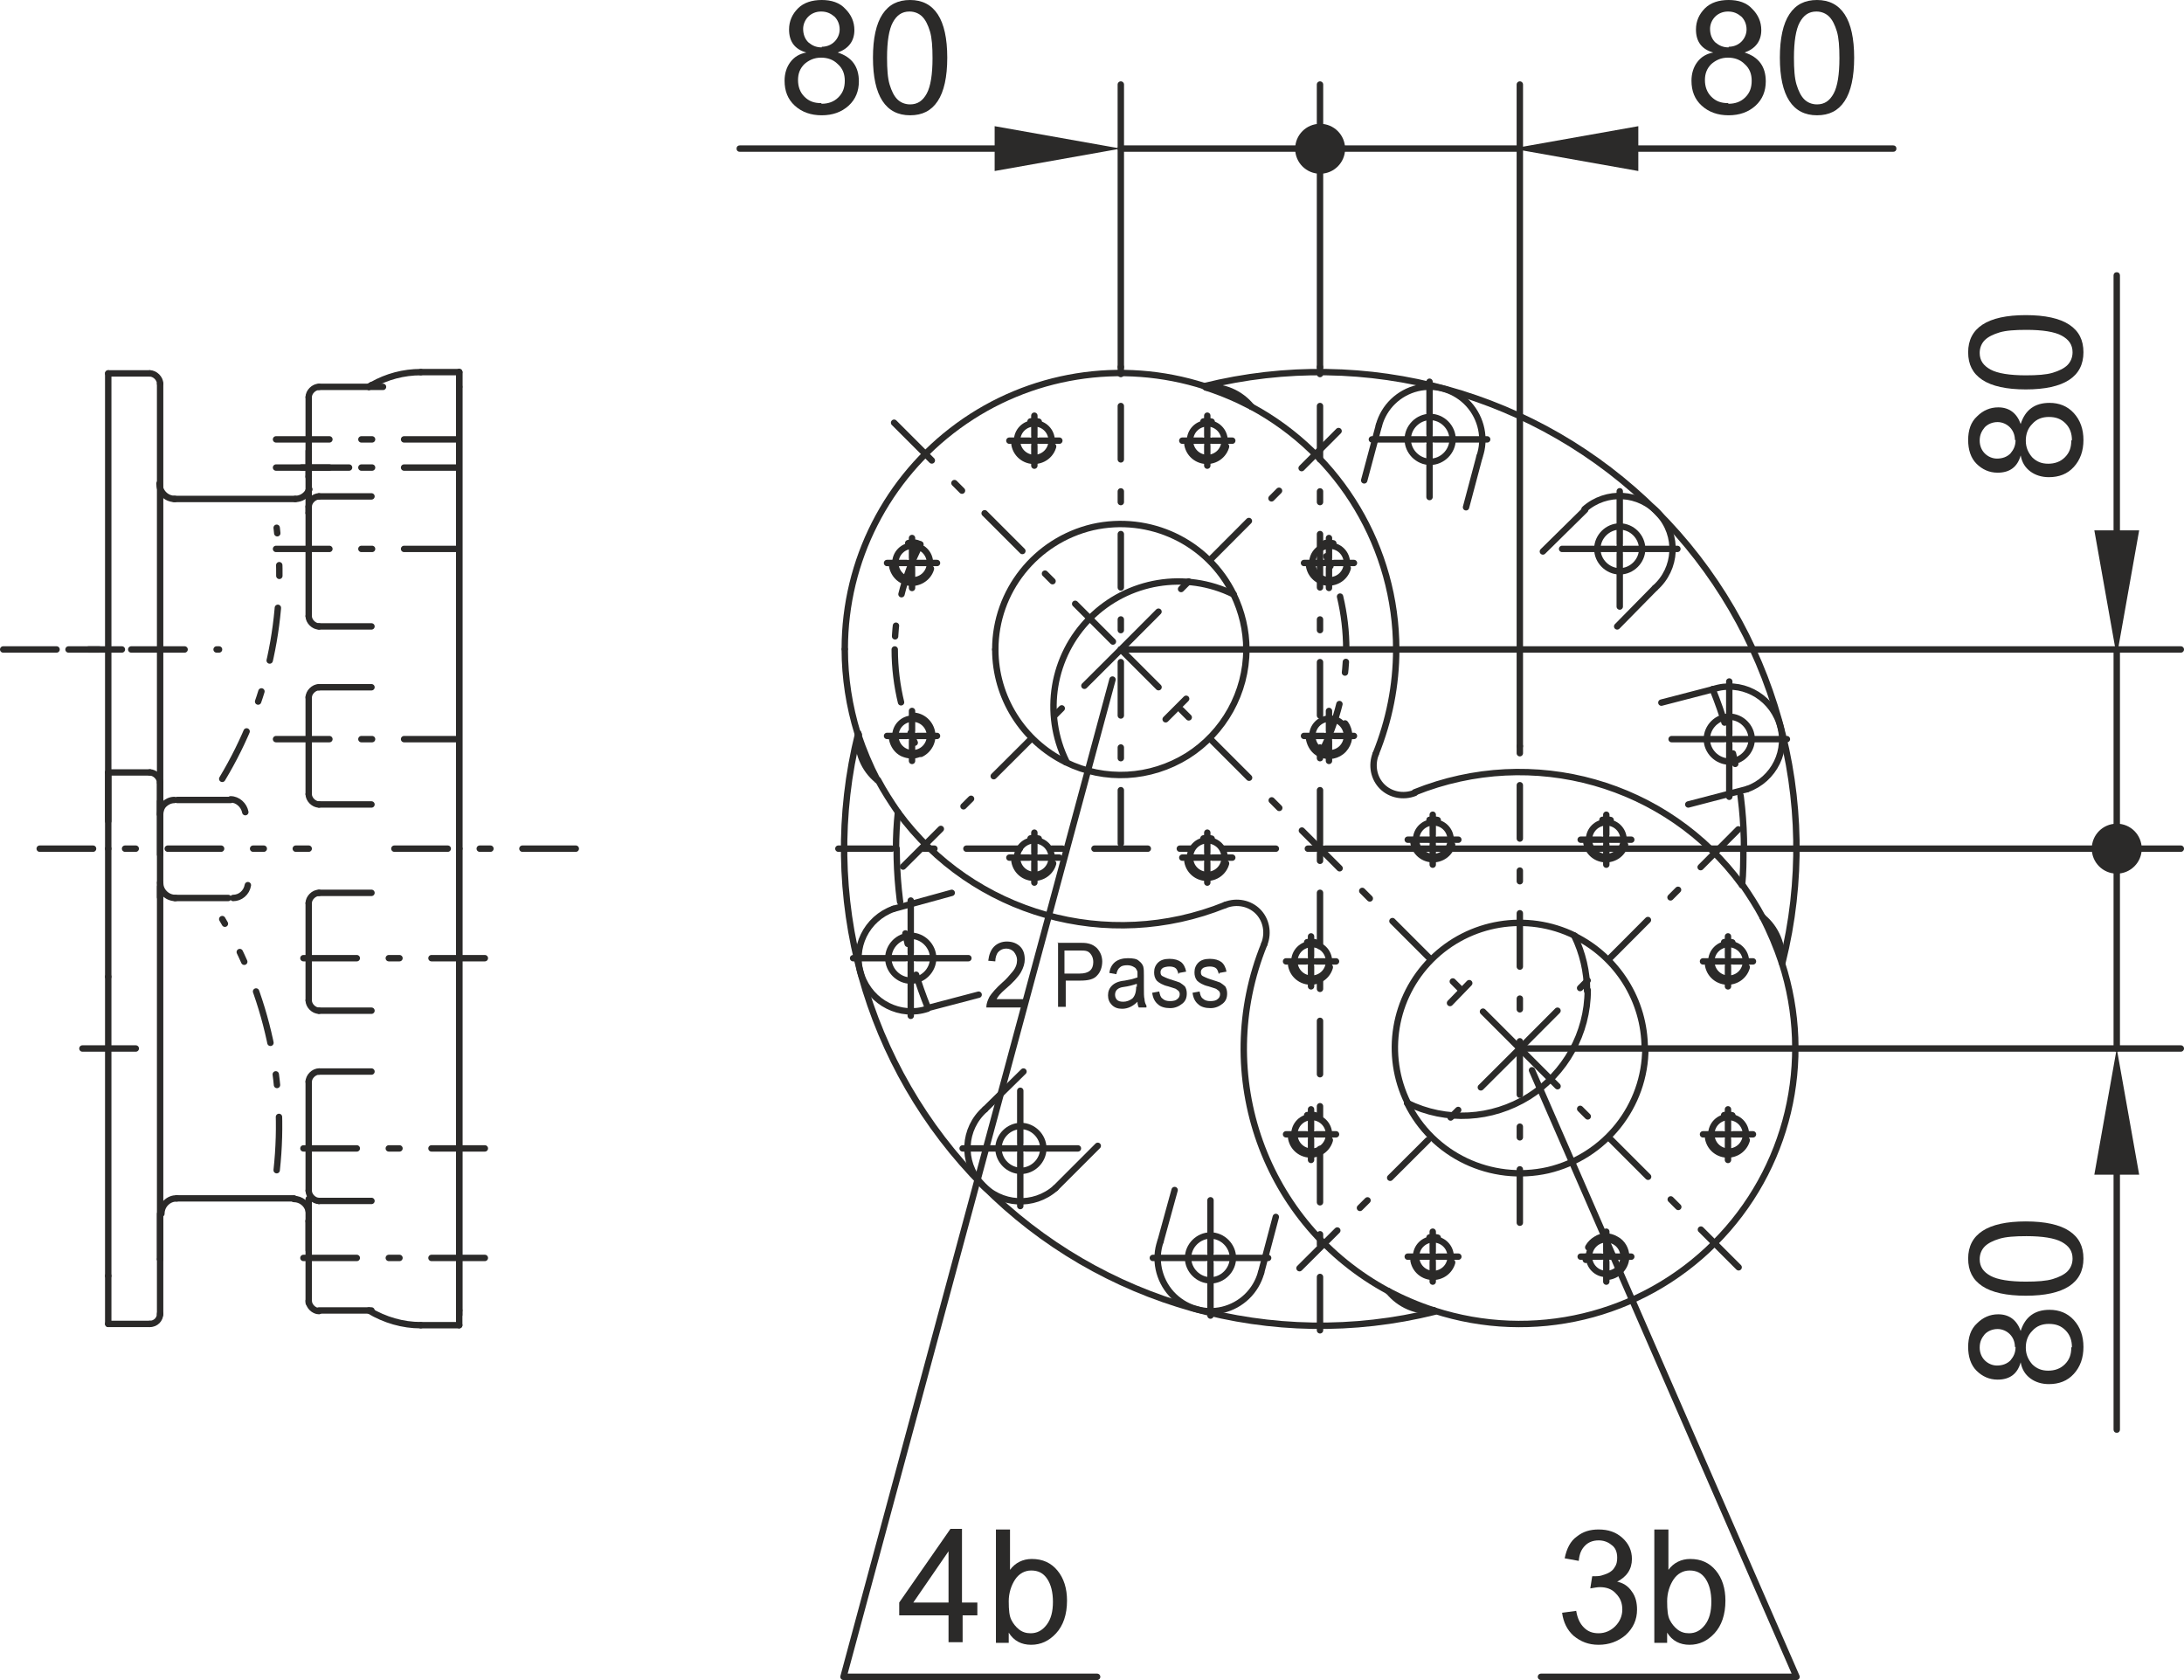 <?xml version="1.0" encoding="UTF-8"?>
<!DOCTYPE svg PUBLIC "-//W3C//DTD SVG 1.1//EN" "http://www.w3.org/Graphics/SVG/1.1/DTD/svg11.dtd">
<!-- Creator: Corel DESIGNER X7 -->
<svg xmlns="http://www.w3.org/2000/svg" xml:space="preserve" width="100%" height="100%" version="1.1" style="shape-rendering:geometricPrecision; text-rendering:geometricPrecision; image-rendering:optimizeQuality; fill-rule:evenodd; clip-rule:evenodd"
viewBox="0 0 3410 2623"
 xmlns:xlink="http://www.w3.org/1999/xlink">
 <defs>
  <style type="text/css">
   <![CDATA[
    .str1 {stroke:#2B2A29;stroke-width:10;stroke-linecap:round;stroke-linejoin:round}
    .str0 {stroke:#2B2A29;stroke-width:10;stroke-linecap:round;stroke-linejoin:round}
    .str2 {stroke:#2B2A29;stroke-width:10;stroke-linecap:round;stroke-linejoin:round;stroke-dasharray:83.3 49.98 16.66 49.98}
    .fil3 {fill:none}
    .fil1 {fill:#2B2A29}
    .fil2 {fill:#2B2A29;fill-rule:nonzero}
    .fil0 {fill:#2B2A29;fill-rule:nonzero}
   ]]>
  </style>
 </defs>
 <g id="Ebene_x0020_1">
  <path class="fil0" d="M1600 1573l-60 0c0,-6 2,-11 5,-17 4,-6 10,-13 20,-22 6,-5 11,-11 16,-17 5,-6 7,-12 7,-18 0,-5 -2,-9 -5,-13 -3,-3 -7,-5 -12,-5 -5,0 -9,2 -12,5 -3,3 -5,9 -5,15l-11 -1c1,-9 4,-17 9,-22 5,-5 12,-8 20,-8 9,0 16,3 21,8 5,5 7,12 7,20 0,6 -2,13 -6,20 -4,7 -12,16 -25,27 -7,6 -11,11 -13,15l44 0 0 12z"/>
  <path id="1" class="fil0" d="M1651 1472l34 0c5,0 10,0 14,1 4,1 7,2 11,5 3,2 6,6 8,10 2,4 3,9 3,13 0,9 -3,17 -8,22 -5,6 -14,8 -26,8l-23 0 0 41 -12 0 0 -101zm12 48l23 0c14,0 21,-6 21,-18 0,-4 -1,-8 -3,-11 -2,-3 -4,-5 -7,-6 -3,-1 -7,-1 -12,-1l-23 0 0 36z"/>
  <path id="2" class="fil0" d="M1790 1573l-12 0c-1,-2 -2,-5 -2,-9 -7,7 -15,11 -24,11 -7,0 -12,-2 -16,-6 -4,-4 -6,-9 -6,-15 0,-6 2,-11 6,-15 4,-4 10,-7 20,-8l10 -2c4,-1 7,-2 10,-3 0,-4 0,-6 0,-8 0,-2 -1,-3 -2,-5 -1,-2 -3,-3 -5,-4 -2,-1 -5,-2 -9,-2 -5,0 -9,1 -11,3 -3,2 -5,6 -6,11l-11 -2c1,-7 4,-13 9,-17 5,-4 12,-6 20,-6 8,0 14,1 17,4 4,3 6,6 7,9 1,4 1,8 1,14l0 17c0,10 0,17 1,20 0,3 1,7 3,10zm-15 -32l0 -5c-6,2 -13,4 -21,5 -8,1 -13,5 -13,12 0,3 1,6 3,8 2,2 5,3 10,3 5,0 10,-2 14,-5 4,-4 6,-10 6,-19z"/>
  <path id="3" class="fil0" d="M1840 1521c-1,-4 -2,-7 -4,-9 -2,-2 -6,-3 -10,-3 -4,0 -8,1 -10,2 -3,2 -4,4 -4,7 0,3 1,5 3,6 2,1 6,3 12,5 7,2 12,4 15,5 3,2 6,4 8,6 2,3 3,7 3,11 0,7 -2,12 -7,16 -5,4 -11,7 -19,7 -8,0 -15,-2 -19,-6 -5,-4 -8,-10 -9,-18l11 -2c1,5 2,9 5,11 3,3 7,4 12,4 5,0 9,-1 11,-3 3,-2 4,-5 4,-8 0,-2 -1,-4 -2,-5 -1,-1 -3,-2 -4,-3 -2,-1 -6,-2 -12,-4 -9,-2 -15,-6 -18,-9 -3,-4 -4,-8 -4,-13 0,-6 2,-11 6,-15 4,-4 10,-6 18,-6 8,0 14,2 18,5 4,3 7,9 8,15l-11 2z"/>
  <path id="4" class="fil0" d="M1903 1521c-1,-4 -2,-7 -4,-9 -2,-2 -6,-3 -10,-3 -4,0 -8,1 -10,2 -3,2 -4,4 -4,7 0,3 1,5 3,6 2,1 6,3 12,5 7,2 12,4 15,5 3,2 6,4 8,6 2,3 3,7 3,11 0,7 -2,12 -7,16 -5,4 -11,7 -19,7 -8,0 -15,-2 -19,-6 -5,-4 -8,-10 -9,-18l11 -2c1,5 2,9 5,11 3,3 7,4 12,4 5,0 9,-1 11,-3 3,-2 4,-5 4,-8 0,-2 -1,-4 -2,-5 -1,-1 -3,-2 -4,-3 -2,-1 -6,-2 -12,-4 -9,-2 -15,-6 -18,-9 -3,-4 -4,-8 -4,-13 0,-6 2,-11 6,-15 4,-4 10,-6 18,-6 8,0 14,2 18,5 4,3 7,9 8,15l-11 2z"/>
  <circle class="fil1 str0" transform="matrix(2.64845E-014 -1 1 2.64845E-014 2061.19 232.28)" r="34"/>
  <g>
   <path class="fil0" d="M2558 197l0 70 -197 -35 197 -35zm-43 40c-3,0 -5,-2 -5,-5 0,-3 2,-5 5,-5l0 10zm441 0l-441 0 0 -10 441 0 0 10zm0 -10c3,0 5,2 5,5 0,3 -2,5 -5,5l0 -10z"/>
  </g>
  <path class="fil2" d="M2724 82c22,7 33,22 33,45 0,15 -5,28 -16,38 -11,10 -25,15 -42,15 -17,0 -31,-5 -42,-15 -11,-10 -16,-23 -16,-39 0,-11 3,-21 9,-29 6,-8 14,-13 25,-15l0 0c-18,-5 -27,-17 -27,-36 0,-13 5,-24 14,-33 9,-9 22,-13 37,-13 15,0 28,4 37,14 9,9 14,20 14,33 0,17 -9,29 -26,35l0 0zm-25 -9c8,0 15,-3 20,-8 5,-5 8,-12 8,-19 0,-8 -3,-15 -8,-20 -6,-5 -12,-8 -21,-8 -8,0 -15,3 -20,8 -5,5 -8,12 -8,19 0,9 3,16 8,21 6,5 12,8 21,8zm0 89c10,0 19,-3 26,-10 7,-7 10,-15 10,-26 0,-10 -3,-19 -11,-26 -7,-7 -16,-10 -26,-10 -11,0 -19,4 -26,10 -7,7 -10,15 -10,25 0,10 3,19 10,26 7,7 15,10 26,10z"/>
  <path id="1" class="fil2" d="M2837 0c38,0 58,30 58,90 0,30 -5,53 -15,68 -10,15 -24,22 -43,22 -38,0 -58,-30 -58,-90 0,-30 5,-53 15,-68 10,-15 24,-22 43,-22zm0 163c12,0 20,-6 26,-17 6,-11 9,-30 9,-55 0,-18 -1,-32 -4,-42 -3,-10 -7,-18 -12,-23 -5,-5 -12,-8 -20,-8 -12,0 -20,6 -26,17 -6,11 -9,30 -9,55 0,18 1,32 4,42 3,10 7,18 12,23 5,5 12,8 20,8z"/>
  <g>
   <path class="fil0" d="M1553 267l0 -70 197 35 -197 35zm43 -40c3,0 5,2 5,5 0,3 -2,5 -5,5l0 -10zm-441 0l441 0 0 10 -441 0 0 -10zm0 10c-3,0 -5,-2 -5,-5 0,-3 2,-5 5,-5l0 10z"/>
  </g>
  <path class="fil2" d="M1308 82c22,7 33,22 33,45 0,15 -5,28 -16,38 -11,10 -25,15 -42,15 -17,0 -31,-5 -42,-15 -11,-10 -16,-23 -16,-39 0,-11 3,-21 9,-29 6,-8 14,-13 25,-15l0 0c-18,-5 -27,-17 -27,-36 0,-13 5,-24 14,-33 9,-9 22,-13 37,-13 15,0 28,4 37,14 9,9 14,20 14,33 0,17 -9,29 -26,35l0 0zm-25 -9c8,0 15,-3 20,-8 5,-5 8,-12 8,-19 0,-8 -3,-15 -8,-20 -6,-5 -12,-8 -21,-8 -8,0 -15,3 -20,8 -5,5 -8,12 -8,19 0,9 3,16 8,21 6,5 12,8 21,8zm0 89c10,0 19,-3 26,-10 7,-7 10,-15 10,-26 0,-10 -3,-19 -11,-26 -7,-7 -16,-10 -26,-10 -11,0 -19,4 -26,10 -7,7 -10,15 -10,25 0,10 3,19 10,26 7,7 15,10 26,10z"/>
  <path id="1" class="fil2" d="M1421 0c38,0 58,30 58,90 0,30 -5,53 -15,68 -10,15 -24,22 -43,22 -38,0 -58,-30 -58,-90 0,-30 5,-53 15,-68 10,-15 24,-22 43,-22zm0 163c12,0 20,-6 26,-17 6,-11 9,-30 9,-55 0,-18 -1,-32 -4,-42 -3,-10 -7,-18 -12,-23 -5,-5 -12,-8 -20,-8 -12,0 -20,6 -26,17 -6,11 -9,30 -9,55 0,18 1,32 4,42 3,10 7,18 12,23 5,5 12,8 20,8z"/>
  <circle class="fil1 str0" cx="3305" cy="1325" r="34"/>
  <g>
   <path class="fil0" d="M3270 828l70 0 -35 197 -35 -197zm40 43c0,3 -2,5 -5,5 -3,0 -5,-2 -5,-5l10 0zm0 -441l0 441 -10 0 0 -441 10 0zm-10 0c0,-3 2,-5 5,-5 3,0 5,2 5,5l-10 0z"/>
  </g>
  <path class="fil2" d="M3155 662c7,-22 22,-33 45,-33 15,0 28,5 38,16 10,11 15,25 15,42 0,17 -5,31 -15,42 -10,11 -23,16 -39,16 -11,0 -21,-3 -29,-9 -8,-6 -13,-14 -15,-25l0 0c-5,18 -17,27 -36,27 -13,0 -24,-5 -33,-14 -9,-9 -13,-22 -13,-37 0,-15 4,-28 14,-37 9,-9 20,-14 33,-14 17,0 29,9 35,26l0 0zm-9 25c0,-8 -3,-15 -8,-20 -5,-5 -12,-8 -19,-8 -8,0 -15,3 -20,8 -5,6 -8,12 -8,21 0,8 3,15 8,20 5,5 12,8 19,8 9,0 16,-3 21,-8 5,-6 8,-12 8,-21zm89 0c0,-10 -3,-19 -10,-26 -7,-7 -15,-10 -26,-10 -10,0 -19,3 -26,11 -7,7 -10,16 -10,26 0,11 4,19 10,26 7,7 15,10 25,10 10,0 19,-3 26,-10 7,-7 10,-15 10,-26z"/>
  <path id="1" class="fil2" d="M3073 550c0,-38 30,-58 90,-58 30,0 53,5 68,15 15,10 22,24 22,43 0,38 -30,58 -90,58 -30,0 -53,-5 -68,-15 -15,-10 -22,-24 -22,-43zm163 0c0,-12 -6,-20 -17,-26 -11,-6 -30,-9 -55,-9 -18,0 -32,1 -42,4 -10,3 -18,7 -23,12 -5,5 -8,12 -8,20 0,12 6,20 17,26 11,6 30,9 55,9 18,0 32,-1 42,-4 10,-3 18,-7 23,-12 5,-5 8,-12 8,-20z"/>
  <g>
   <path class="fil0" d="M3340 1834l-70 0 35 -197 35 197zm-40 -43c0,-3 2,-5 5,-5 3,0 5,2 5,5l-10 0zm0 441l0 -441 10 0 0 441 -10 0zm10 0c0,3 -2,5 -5,5 -3,0 -5,-2 -5,-5l10 0z"/>
  </g>
  <path class="fil2" d="M3155 2078c7,-22 22,-33 45,-33 15,0 28,5 38,16 10,11 15,25 15,42 0,17 -5,31 -15,42 -10,11 -23,16 -39,16 -11,0 -21,-3 -29,-9 -8,-6 -13,-14 -15,-25l0 0c-5,18 -17,27 -36,27 -13,0 -24,-5 -33,-14 -9,-9 -13,-22 -13,-37 0,-15 4,-28 14,-37 9,-9 20,-14 33,-14 17,0 29,9 35,26l0 0zm-9 25c0,-8 -3,-15 -8,-20 -5,-5 -12,-8 -19,-8 -8,0 -15,3 -20,8 -5,6 -8,12 -8,21 0,8 3,15 8,20 5,5 12,8 19,8 9,0 16,-3 21,-8 5,-6 8,-12 8,-21zm89 0c0,-10 -3,-19 -10,-26 -7,-7 -15,-10 -26,-10 -10,0 -19,3 -26,11 -7,7 -10,16 -10,26 0,11 4,19 10,26 7,7 15,10 25,10 10,0 19,-3 26,-10 7,-7 10,-15 10,-26z"/>
  <path id="1" class="fil2" d="M3073 1965c0,-38 30,-58 90,-58 30,0 53,5 68,15 15,10 22,24 22,43 0,38 -30,58 -90,58 -30,0 -53,-5 -68,-15 -15,-10 -22,-24 -22,-43zm163 0c0,-12 -6,-20 -17,-26 -11,-6 -30,-9 -55,-9 -18,0 -32,1 -42,4 -10,3 -18,7 -23,12 -5,5 -8,12 -8,20 0,12 6,20 17,26 11,6 30,9 55,9 18,0 32,-1 42,-4 10,-3 18,-7 23,-12 5,-5 8,-12 8,-20z"/>
  <path class="fil2" d="M1527 2522l-24 0 0 42 -22 0 0 -42 -77 0 0 -20 80 -115 18 0 0 115 24 0 0 20zm-46 -20l0 -80 0 0 -55 80 55 0z"/>
  <path id="1" class="fil2" d="M1577 2451c8,-11 20,-17 34,-17 17,0 30,6 40,18 10,12 15,28 15,47 0,22 -6,39 -17,51 -11,12 -24,18 -39,18 -15,0 -27,-6 -35,-19l0 0 0 16 -20 0 0 -177 22 0 0 63 1 0zm32 99c10,0 18,-4 25,-13 7,-9 10,-21 10,-36 0,-15 -3,-27 -9,-36 -6,-9 -14,-13 -25,-13 -10,0 -19,5 -25,14 -6,9 -10,21 -10,34 0,14 1,23 4,29 3,6 7,11 12,15 5,4 11,6 18,6z"/>
  <path class="fil2" d="M2523 2469c11,2 19,7 25,16 6,8 8,18 8,28 0,16 -6,29 -18,40 -12,10 -26,15 -42,15 -16,0 -28,-5 -39,-14 -10,-9 -16,-21 -18,-36l22 -3c2,12 6,20 12,26 6,6 13,9 23,9 10,0 19,-4 26,-11 7,-7 11,-16 11,-26 0,-10 -3,-18 -10,-25 -6,-7 -15,-10 -25,-10 -4,0 -9,1 -15,2l3 -19c6,0 10,0 14,-1 3,-1 7,-2 11,-4 4,-2 8,-5 10,-9 3,-4 4,-9 4,-15 0,-9 -3,-16 -9,-20 -6,-5 -13,-7 -20,-7 -9,0 -16,3 -21,8 -6,6 -9,13 -10,24l-22 -4c3,-15 9,-27 19,-34 10,-8 21,-11 34,-11 15,0 27,4 37,13 10,9 15,20 15,33 0,16 -8,28 -24,36l0 0z"/>
  <path id="1" class="fil2" d="M2605 2451c8,-11 20,-17 34,-17 17,0 30,6 40,18 10,12 15,28 15,47 0,22 -6,39 -17,51 -11,12 -24,18 -39,18 -15,0 -27,-6 -35,-19l0 0 0 16 -20 0 0 -177 22 0 0 63 1 0zm32 99c10,0 18,-4 25,-13 7,-9 10,-21 10,-36 0,-15 -3,-27 -9,-36 -6,-9 -14,-13 -25,-13 -10,0 -19,5 -25,14 -6,9 -10,21 -10,34 0,14 1,23 4,29 3,6 7,11 12,15 5,4 11,6 18,6z"/>
  <line class="fil3 str1" x1="2373" y1="1165" x2="2373" y2= "132" />
  <line class="fil3 str1" x1="2061" y1="573" x2="2061" y2= "132" />
  <line class="fil3 str1" x1="1750" y1="573" x2="1750" y2= "132" />
  <line class="fil3 str1" x1="1750" y1="1014" x2="3405" y2= "1014" />
  <line class="fil3 str1" x1="2069" y1="1325" x2="3405" y2= "1325" />
  <line class="fil3 str1" x1="2373" y1="1637" x2="3405" y2= "1637" />
  <line class="fil3 str1" x1="580" y1="1578" x2="498" y2= "1578" />
  <line class="fil3 str1" x1="580" y1="1875" x2="498" y2= "1875" />
  <line class="fil3 str1" x1="580" y1="2046" x2="498" y2= "2046" />
  <line class="fil3 str1" x1="580" y1="1256" x2="498" y2= "1256" />
  <line class="fil3 str1" x1="580" y1="978" x2="498" y2= "978" />
  <line class="fil3 str1" x1="717" y1="604" x2="717" y2= "1325" />
  <line class="fil3 str1" x1="717" y1="2046" x2="717" y2= "2053" />
  <line class="fil3 str2" x1="2373" y1="1909" x2="2373" y2= "1165" />
  <line class="fil3 str2" x1="1750" y1="1317" x2="1750" y2= "573" />
  <line class="fil3 str2" x1="1309" y1="1325" x2="2053" y2= "1325" />
  <line class="fil3 str2" x1="899" y1="1325" x2="572" y2= "1325" />
  <line class="fil3 str1" x1="482" y1="962" x2="482" y2= "801" />
  <line class="fil3 str1" x1="482" y1="801" x2="482" y2= "620" />
  <line class="fil3 str1" x1="717" y1="581" x2="657" y2= "581" />
  <line class="fil3 str1" x1="498" y1="604" x2="598" y2= "604" />
  <line class="fil3 str2" x1="471" y1="730" x2="545" y2= "730" />
  <line class="fil3 str1" x1="482" y1="704" x2="482" y2= "744" />
  <line class="fil3 str2" x1="431" y1="730" x2="757" y2= "730" />
  <line class="fil3 str2" x1="431" y1="686" x2="757" y2= "686" />
  <line class="fil3 str1" x1="657" y1="2069" x2="717" y2= "2069" />
  <line class="fil3 str1" x1="717" y1="1325" x2="717" y2= "2069" />
  <line class="fil3 str1" x1="717" y1="581" x2="717" y2= "1325" />
  <line class="fil3 str2" x1="431" y1="1154" x2="757" y2= "1154" />
  <line class="fil3 str2" x1="431" y1="857" x2="757" y2= "857" />
  <line class="fil3 str2" x1="757" y1="1793" x2="431" y2= "1793" />
  <line class="fil3 str2" x1="757" y1="1964" x2="431" y2= "1964" />
  <line class="fil3 str1" x1="498" y1="775" x2="580" y2= "775" />
  <line class="fil3 str1" x1="498" y1="1073" x2="580" y2= "1073" />
  <line class="fil3 str1" x1="482" y1="801" x2="482" y2= "791" />
  <line class="fil3 str1" x1="482" y1="1240" x2="482" y2= "1088" />
  <line class="fil3 str2" x1="757" y1="1496" x2="431" y2= "1496" />
  <line class="fil3 str1" x1="498" y1="1394" x2="580" y2= "1394" />
  <line class="fil3 str1" x1="482" y1="1562" x2="482" y2= "1410" />
  <line class="fil3 str1" x1="498" y1="1673" x2="580" y2= "1673" />
  <line class="fil3 str1" x1="482" y1="1859" x2="482" y2= "1688" />
  <line class="fil3 str1" x1="482" y1="1872" x2="482" y2= "2034" />
  <line class="fil3 str1" x1="250" y1="1966" x2="250" y2= "2052" />
  <line class="fil3 str1" x1="250" y1="599" x2="250" y2= "1966" />
  <line class="fil3 str2" x1="62" y1="1325" x2="482" y2= "1325" />
  <line class="fil3 str2" x1="273" y1="1402" x2="364" y2= "1402" />
  <line class="fil3 str1" x1="459" y1="1871" x2="276" y2= "1871" />
  <line class="fil3 str1" x1="250" y1="1222" x2="250" y2= "1271" />
  <line class="fil3 str1" x1="169" y1="1206" x2="234" y2= "1206" />
  <line class="fil3 str1" x1="169" y1="1206" x2="169" y2= "1282" />
  <line class="fil3 str1" x1="272" y1="779" x2="461" y2= "779" />
  <line class="fil3 str2" x1="360" y1="1249" x2="272" y2= "1249" />
  <line class="fil3 str2" x1="250" y1="1251" x2="250" y2= "1429" />
  <line class="fil3 str2" x1="5" y1="1014" x2="342" y2= "1014" />
  <line class="fil3 str1" x1="1448" y1="1574" x2="1528" y2= "1553" />
  <line class="fil3 str2" x1="2508" y1="1966" x2="2508" y2= "1958" />
  <line class="fil3 str2" x1="2504" y1="1962" x2="2511" y2= "1962" />
  <line class="fil3 str2" x1="2508" y1="1954" x2="2508" y2= "1923" />
  <line class="fil3 str2" x1="2508" y1="2001" x2="2508" y2= "1970" />
  <line class="fil3 str2" x1="2515" y1="1962" x2="2547" y2= "1962" />
  <line class="fil3 str2" x1="2468" y1="1962" x2="2500" y2= "1962" />
  <line class="fil3 str2" x1="2237" y1="1966" x2="2237" y2= "1958" />
  <line class="fil3 str2" x1="2233" y1="1962" x2="2241" y2= "1962" />
  <line class="fil3 str2" x1="2237" y1="1954" x2="2237" y2= "1923" />
  <line class="fil3 str2" x1="2237" y1="2001" x2="2237" y2= "1970" />
  <line class="fil3 str2" x1="2245" y1="1962" x2="2277" y2= "1962" />
  <line class="fil3 str2" x1="2198" y1="1962" x2="2230" y2= "1962" />
  <line class="fil3 str2" x1="2698" y1="1775" x2="2698" y2= "1768" />
  <line class="fil3 str2" x1="2694" y1="1771" x2="2702" y2= "1771" />
  <line class="fil3 str2" x1="2698" y1="1764" x2="2698" y2= "1732" />
  <line class="fil3 str2" x1="2698" y1="1811" x2="2698" y2= "1779" />
  <line class="fil3 str2" x1="2706" y1="1771" x2="2737" y2= "1771" />
  <line class="fil3 str2" x1="2659" y1="1771" x2="2690" y2= "1771" />
  <line class="fil3 str2" x1="2698" y1="1505" x2="2698" y2= "1497" />
  <line class="fil3 str2" x1="2694" y1="1501" x2="2702" y2= "1501" />
  <line class="fil3 str2" x1="2698" y1="1493" x2="2698" y2= "1462" />
  <line class="fil3 str2" x1="2698" y1="1540" x2="2698" y2= "1509" />
  <line class="fil3 str2" x1="2706" y1="1501" x2="2737" y2= "1501" />
  <line class="fil3 str2" x1="2659" y1="1501" x2="2690" y2= "1501" />
  <line class="fil3 str2" x1="2047" y1="1775" x2="2047" y2= "1768" />
  <line class="fil3 str2" x1="2043" y1="1771" x2="2051" y2= "1771" />
  <line class="fil3 str2" x1="2047" y1="1764" x2="2047" y2= "1732" />
  <line class="fil3 str2" x1="2047" y1="1811" x2="2047" y2= "1779" />
  <line class="fil3 str2" x1="2055" y1="1771" x2="2086" y2= "1771" />
  <line class="fil3 str2" x1="2008" y1="1771" x2="2039" y2= "1771" />
  <line class="fil3 str2" x1="2047" y1="1505" x2="2047" y2= "1497" />
  <line class="fil3 str2" x1="2043" y1="1501" x2="2051" y2= "1501" />
  <line class="fil3 str2" x1="2047" y1="1493" x2="2047" y2= "1462" />
  <line class="fil3 str2" x1="2047" y1="1540" x2="2047" y2= "1509" />
  <line class="fil3 str2" x1="2055" y1="1501" x2="2086" y2= "1501" />
  <line class="fil3 str2" x1="2008" y1="1501" x2="2039" y2= "1501" />
  <line class="fil3 str2" x1="2508" y1="1315" x2="2508" y2= "1307" />
  <line class="fil3 str2" x1="2504" y1="1311" x2="2511" y2= "1311" />
  <line class="fil3 str2" x1="2508" y1="1303" x2="2508" y2= "1272" />
  <line class="fil3 str2" x1="2508" y1="1350" x2="2508" y2= "1319" />
  <line class="fil3 str2" x1="2515" y1="1311" x2="2547" y2= "1311" />
  <line class="fil3 str2" x1="2468" y1="1311" x2="2500" y2= "1311" />
  <line class="fil3 str2" x1="2237" y1="1315" x2="2237" y2= "1307" />
  <line class="fil3 str2" x1="2233" y1="1311" x2="2241" y2= "1311" />
  <line class="fil3 str2" x1="2237" y1="1303" x2="2237" y2= "1272" />
  <line class="fil3 str2" x1="2237" y1="1350" x2="2237" y2= "1319" />
  <line class="fil3 str2" x1="2245" y1="1311" x2="2277" y2= "1311" />
  <line class="fil3 str2" x1="2198" y1="1311" x2="2230" y2= "1311" />
  <line class="fil3 str2" x1="2075" y1="883" x2="2075" y2= "875" />
  <line class="fil3 str2" x1="2071" y1="879" x2="2079" y2= "879" />
  <line class="fil3 str2" x1="2075" y1="871" x2="2075" y2= "840" />
  <line class="fil3 str2" x1="2075" y1="918" x2="2075" y2= "887" />
  <line class="fil3 str2" x1="2083" y1="879" x2="2114" y2= "879" />
  <line class="fil3 str2" x1="2036" y1="879" x2="2067" y2= "879" />
  <line class="fil3 str2" x1="2075" y1="1153" x2="2075" y2= "1145" />
  <line class="fil3 str2" x1="2071" y1="1149" x2="2079" y2= "1149" />
  <line class="fil3 str2" x1="2075" y1="1141" x2="2075" y2= "1110" />
  <line class="fil3 str2" x1="2075" y1="1188" x2="2075" y2= "1157" />
  <line class="fil3 str2" x1="2083" y1="1149" x2="2114" y2= "1149" />
  <line class="fil3 str2" x1="2036" y1="1149" x2="2067" y2= "1149" />
  <line class="fil3 str2" x1="1885" y1="1343" x2="1885" y2= "1335" />
  <line class="fil3 str2" x1="1881" y1="1339" x2="1889" y2= "1339" />
  <line class="fil3 str2" x1="1885" y1="1331" x2="1885" y2= "1300" />
  <line class="fil3 str2" x1="1885" y1="1378" x2="1885" y2= "1347" />
  <line class="fil3 str2" x1="1893" y1="1339" x2="1924" y2= "1339" />
  <line class="fil3 str2" x1="1846" y1="1339" x2="1877" y2= "1339" />
  <line class="fil3 str2" x1="1615" y1="1343" x2="1615" y2= "1335" />
  <line class="fil3 str2" x1="1611" y1="1339" x2="1619" y2= "1339" />
  <line class="fil3 str2" x1="1615" y1="1331" x2="1615" y2= "1300" />
  <line class="fil3 str2" x1="1615" y1="1378" x2="1615" y2= "1347" />
  <line class="fil3 str2" x1="1623" y1="1339" x2="1654" y2= "1339" />
  <line class="fil3 str2" x1="1576" y1="1339" x2="1607" y2= "1339" />
  <line class="fil3 str2" x1="1424" y1="1153" x2="1424" y2= "1145" />
  <line class="fil3 str2" x1="1420" y1="1149" x2="1428" y2= "1149" />
  <line class="fil3 str2" x1="1424" y1="1141" x2="1424" y2= "1110" />
  <line class="fil3 str2" x1="1424" y1="1188" x2="1424" y2= "1157" />
  <line class="fil3 str2" x1="1432" y1="1149" x2="1463" y2= "1149" />
  <line class="fil3 str2" x1="1385" y1="1149" x2="1416" y2= "1149" />
  <line class="fil3 str2" x1="1424" y1="883" x2="1424" y2= "875" />
  <line class="fil3 str2" x1="1420" y1="879" x2="1428" y2= "879" />
  <line class="fil3 str2" x1="1424" y1="871" x2="1424" y2= "840" />
  <line class="fil3 str2" x1="1424" y1="918" x2="1424" y2= "887" />
  <line class="fil3 str2" x1="1432" y1="879" x2="1463" y2= "879" />
  <line class="fil3 str2" x1="1385" y1="879" x2="1416" y2= "879" />
  <line class="fil3 str2" x1="1885" y1="692" x2="1885" y2= "684" />
  <line class="fil3 str2" x1="1881" y1="688" x2="1889" y2= "688" />
  <line class="fil3 str2" x1="1885" y1="680" x2="1885" y2= "649" />
  <line class="fil3 str2" x1="1885" y1="727" x2="1885" y2= "696" />
  <line class="fil3 str2" x1="1893" y1="688" x2="1924" y2= "688" />
  <line class="fil3 str2" x1="1846" y1="688" x2="1877" y2= "688" />
  <line class="fil3 str2" x1="1615" y1="692" x2="1615" y2= "684" />
  <line class="fil3 str2" x1="1611" y1="688" x2="1619" y2= "688" />
  <line class="fil3 str2" x1="1615" y1="680" x2="1615" y2= "649" />
  <line class="fil3 str2" x1="1615" y1="727" x2="1615" y2= "696" />
  <line class="fil3 str2" x1="1623" y1="688" x2="1654" y2= "688" />
  <line class="fil3 str2" x1="1576" y1="688" x2="1607" y2= "688" />
  <line class="fil3 str2" x1="212" y1="1637" x2="107" y2= "1637" />
  <line class="fil3 str1" x1="169" y1="1992" x2="169" y2= "1525" />
  <line class="fil3 str1" x1="482" y1="1952" x2="482" y2= "1906" />
  <line class="fil3 str1" x1="169" y1="1325" x2="169" y2= "1525" />
  <line class="fil3 str1" x1="250" y1="1895" x2="250" y2= "1966" />
  <line class="fil3 str1" x1="234" y1="2067" x2="169" y2= "2067" />
  <line class="fil3 str1" x1="169" y1="1992" x2="169" y2= "2067" />
  <line class="fil3 str1" x1="717" y1="1325" x2="717" y2= "2046" />
  <line class="fil3 str2" x1="107" y1="1014" x2="212" y2= "1014" />
  <line class="fil3 str1" x1="169" y1="1325" x2="169" y2= "583" />
  <line class="fil3 str1" x1="169" y1="583" x2="234" y2= "583" />
  <line class="fil3 str2" x1="2232" y1="690" x2="2232" y2= "682" />
  <line class="fil3 str2" x1="2228" y1="686" x2="2236" y2= "686" />
  <line class="fil3 str2" x1="2232" y1="678" x2="2232" y2= "596" />
  <line class="fil3 str2" x1="2232" y1="776" x2="2232" y2= "694" />
  <line class="fil3 str2" x1="2240" y1="686" x2="2322" y2= "686" />
  <line class="fil3 str2" x1="2142" y1="686" x2="2224" y2= "686" />
  <line class="fil3 str2" x1="2529" y1="861" x2="2529" y2= "853" />
  <line class="fil3 str2" x1="2525" y1="857" x2="2533" y2= "857" />
  <line class="fil3 str2" x1="2529" y1="849" x2="2529" y2= "767" />
  <line class="fil3 str2" x1="2529" y1="947" x2="2529" y2= "865" />
  <line class="fil3 str2" x1="2537" y1="857" x2="2619" y2= "857" />
  <line class="fil3 str2" x1="2439" y1="857" x2="2521" y2= "857" />
  <line class="fil3 str2" x1="2700" y1="1158" x2="2700" y2= "1150" />
  <line class="fil3 str2" x1="2696" y1="1154" x2="2704" y2= "1154" />
  <line class="fil3 str2" x1="2700" y1="1146" x2="2700" y2= "1064" />
  <line class="fil3 str2" x1="2700" y1="1244" x2="2700" y2= "1162" />
  <line class="fil3 str2" x1="2708" y1="1154" x2="2790" y2= "1154" />
  <line class="fil3 str2" x1="2610" y1="1154" x2="2692" y2= "1154" />
  <line class="fil3 str2" x1="1890" y1="1968" x2="1890" y2= "1960" />
  <line class="fil3 str2" x1="1886" y1="1964" x2="1894" y2= "1964" />
  <line class="fil3 str2" x1="1890" y1="1956" x2="1890" y2= "1874" />
  <line class="fil3 str2" x1="1890" y1="2054" x2="1890" y2= "1972" />
  <line class="fil3 str2" x1="1898" y1="1964" x2="1980" y2= "1964" />
  <line class="fil3 str2" x1="1800" y1="1964" x2="1882" y2= "1964" />
  <line class="fil3 str2" x1="1593" y1="1797" x2="1593" y2= "1789" />
  <line class="fil3 str2" x1="1589" y1="1793" x2="1597" y2= "1793" />
  <line class="fil3 str2" x1="1593" y1="1785" x2="1593" y2= "1703" />
  <line class="fil3 str2" x1="1593" y1="1883" x2="1593" y2= "1801" />
  <line class="fil3 str2" x1="1601" y1="1793" x2="1683" y2= "1793" />
  <line class="fil3 str2" x1="1503" y1="1793" x2="1586" y2= "1793" />
  <line class="fil3 str2" x1="1422" y1="1500" x2="1422" y2= "1492" />
  <line class="fil3 str2" x1="1418" y1="1496" x2="1426" y2= "1496" />
  <line class="fil3 str2" x1="1422" y1="1488" x2="1422" y2= "1406" />
  <line class="fil3 str2" x1="1422" y1="1586" x2="1422" y2= "1504" />
  <line class="fil3 str2" x1="1430" y1="1496" x2="1512" y2= "1496" />
  <line class="fil3 str2" x1="1332" y1="1496" x2="1414" y2= "1496" />
  <line class="fil3 str2" x1="2061" y1="1329" x2="2061" y2= "1321" />
  <line class="fil3 str2" x1="2057" y1="1325" x2="2065" y2= "1325" />
  <line class="fil3 str2" x1="2061" y1="1317" x2="2061" y2= "573" />
  <line class="fil3 str2" x1="2061" y1="2077" x2="2061" y2= "1333" />
  <line class="fil3 str1" x1="717" y1="581" x2="717" y2= "604" />
  <line class="fil3 str1" x1="1538" y1="1732" x2="1598" y2= "1673" />
  <line class="fil3 str1" x1="1812" y1="1938" x2="1834" y2= "1858" />
  <line class="fil3 str1" x1="1448" y1="1574" x2="1448" y2= "1574" />
  <line class="fil3 str1" x1="1395" y1="1419" x2="1486" y2= "1394" />
  <line class="fil3 str1" x1="1648" y1="1855" x2="1714" y2= "1789" />
  <line class="fil3 str1" x1="1969" y1="1987" x2="1992" y2= "1900" />
  <line class="fil3 str1" x1="2584" y1="918" x2="2525" y2= "978" />
  <line class="fil3 str1" x1="2310" y1="713" x2="2289" y2= "792" />
  <line class="fil3 str1" x1="2675" y1="1076" x2="2594" y2= "1097" />
  <line class="fil3 str1" x1="2728" y1="1232" x2="2636" y2= "1256" />
  <line class="fil3 str1" x1="2475" y1="796" x2="2409" y2= "861" />
  <line class="fil3 str1" x1="2153" y1="664" x2="2130" y2= "750" />
  <line class="fil3 str2" x1="1396" y1="660" x2="1750" y2= "1014" />
  <line class="fil3 str2" x1="1410" y1="1353" x2="1750" y2= "1014" />
  <line class="fil3 str2" x1="2029" y1="1980" x2="2373" y2= "1637" />
  <line class="fil3 str2" x1="1820" y1="1123" x2="1852" y2= "1091" />
  <line class="fil3 str2" x1="2264" y1="1566" x2="2294" y2= "1535" />
  <line class="fil3 str2" x1="2373" y1="1637" x2="2720" y2= "1289" />
  <line class="fil3 str2" x1="2373" y1="1637" x2="2735" y2= "1999" />
  <line class="fil3 str2" x1="1750" y1="1014" x2="2373" y2= "1637" />
  <line class="fil3 str2" x1="1750" y1="1014" x2="2090" y2= "673" />
  <path class="fil3 str1" d="M1883 604c-1,0 -2,-1 -2,-1"/>
  <path class="fil3 str1" d="M2783 1503c63,-253 -12,-521 -197,-705 -185,-184 -452,-258 -706,-195"/>
  <path class="fil3 str2" d="M432 1827c15,-137 -15,-274 -85,-392"/>
  <path class="fil3 str1" d="M1340 1145c-63,253 11,521 195,706 184,185 452,260 705,197"/>
  <path class="fil3 str2" d="M2539 1962c0,-11 -6,-22 -16,-27 -10,-6 -22,-6 -31,0 -10,6 -16,16 -16,27"/>
  <path class="fil3 str2" d="M2513 1993c15,-3 26,-16 26,-31"/>
  <path class="fil3 str2" d="M2720 1382c2,-19 2,-38 2,-57"/>
  <path class="fil3 str2" d="M1402 1268c-2,19 -3,38 -3,57"/>
  <path class="fil3 str1" d="M1371 1218c9,17 20,34 31,50"/>
  <path class="fil3 str2" d="M1400 1325c0,85 17,170 49,249"/>
  <path class="fil3 str1" d="M2752 1432c-9,-17 -20,-34 -31,-50"/>
  <path class="fil3 str2" d="M2723 1325c0,-85 -17,-170 -49,-249"/>
  <path class="fil3 str2" d="M1437 850c-26,50 -40,106 -40,163"/>
  <path class="fil3 str2" d="M2062 1177c26,-50 40,-107 40,-164"/>
  <path class="fil3 str2" d="M2044 1154c2,10 8,19 17,23"/>
  <path class="fil3 str2" d="M2102 1014c0,-56 -13,-110 -38,-160"/>
  <path class="fil3 str2" d="M1393 1154c2,10 8,18 16,22 9,4 19,5 28,0"/>
  <path class="fil3 str2" d="M1393 884c3,15 15,25 30,26 15,0 28,-10 31,-24 3,-14 -4,-29 -17,-36"/>
  <path class="fil3 str2" d="M1397 1014c0,57 14,113 40,164"/>
  <path class="fil3 str1" d="M1881 603c-131,-42 -274,-19 -385,62 -111,81 -177,210 -177,348"/>
  <path class="fil3 str1" d="M1926 928c-40,-82 -131,-125 -220,-105 -89,21 -152,100 -152,191"/>
  <path class="fil3 str2" d="M2476 1962c0,2 0,4 0,5"/>
  <path class="fil3 str2" d="M2207 1968c3,17 19,28 36,25 17,-3 28,-19 25,-36 -3,-17 -19,-28 -36,-25"/>
  <path class="fil3 str2" d="M2667 1777c3,17 19,28 36,25 17,-3 28,-19 25,-36 -3,-17 -19,-28 -36,-25"/>
  <path class="fil3 str2" d="M2667 1507c3,17 19,28 36,25 17,-3 28,-19 25,-36 -3,-17 -19,-28 -36,-25"/>
  <path class="fil3 str2" d="M2016 1777c3,17 19,28 36,25 17,-3 28,-19 25,-36 -3,-17 -19,-28 -36,-25"/>
  <path class="fil3 str2" d="M2016 1507c3,17 19,28 36,25 17,-3 28,-19 25,-36 -3,-17 -19,-28 -36,-25"/>
  <path class="fil3 str2" d="M2477 1316c3,17 19,28 36,25 17,-3 28,-19 25,-36 -3,-17 -19,-28 -36,-25"/>
  <path class="fil3 str2" d="M2207 1316c3,17 19,28 36,25 17,-3 28,-19 25,-36 -3,-17 -19,-28 -36,-25"/>
  <path class="fil3 str2" d="M2044 884c3,17 19,28 36,25 17,-3 28,-19 25,-36 -3,-17 -19,-28 -36,-25"/>
  <path class="fil3 str2" d="M2062 1177c12,6 27,3 36,-7 9,-10 11,-24 5,-36 -6,-12 -20,-18 -33,-16"/>
  <path class="fil3 str2" d="M1854 1345c3,17 19,28 36,25 17,-3 28,-19 25,-36 -3,-17 -19,-28 -36,-25"/>
  <path class="fil3 str2" d="M1584 1345c3,17 19,28 36,25 17,-3 28,-19 25,-36 -3,-17 -19,-28 -36,-25"/>
  <path class="fil3 str2" d="M1438 1177c14,-7 21,-23 16,-38 -5,-15 -20,-24 -35,-21"/>
  <path class="fil3 str2" d="M1437 850c-6,-3 -12,-4 -19,-2"/>
  <path class="fil3 str2" d="M1854 694c3,17 19,28 36,25 17,-3 28,-19 25,-36 -3,-17 -19,-28 -36,-25"/>
  <path class="fil3 str2" d="M1584 694c3,17 19,28 36,25 17,-3 28,-19 25,-36 -3,-17 -19,-28 -36,-25"/>
  <path class="fil3 str1" d="M1340 1147c8,24 18,48 30,71"/>
  <path class="fil3 str1" d="M1319 1014c0,44 7,89 20,131"/>
  <path class="fil3 str1" d="M1340 1145c0,1 1,2 1,2"/>
  <path class="fil3 str1" d="M1954 635c-23,-12 -46,-22 -71,-30"/>
  <path class="fil3 str1" d="M2180 1014c0,-158 -87,-304 -226,-379"/>
  <path class="fil3 str1" d="M1974 1474c-83,204 0,438 194,542"/>
  <path class="fil3 str1" d="M2239 2046c154,50 323,10 438,-105 115,-115 155,-284 105,-438"/>
  <path class="fil3 str1" d="M2782 1503c-8,-24 -18,-48 -30,-71"/>
  <path class="fil3 str1" d="M2168 2016c23,12 46,22 71,30"/>
  <path class="fil3 str1" d="M2168 2016c17,21 44,33 71,30"/>
  <path class="fil3 str1" d="M2782 1503c2,-27 -9,-54 -30,-71"/>
  <path class="fil3 str1" d="M1340 1147c-2,27 9,54 30,71"/>
  <path class="fil3 str1" d="M1954 635c-17,-21 -44,-33 -71,-30"/>
  <path class="fil3 str1" d="M2148 1177c-7,18 -3,38 10,51 13,13 33,17 51,10"/>
  <path class="fil3 str1" d="M2720 1382c-117,-160 -327,-219 -511,-145"/>
  <path class="fil3 str1" d="M1974 1474c7,-18 3,-38 -10,-51 -13,-13 -33,-17 -51,-10"/>
  <path class="fil3 str1" d="M2148 1177c21,-52 32,-107 32,-163"/>
  <path class="fil3 str1" d="M1402 1268c117,160 328,219 511,145"/>
  <path class="fil3 str1" d="M482 1906c0,0 0,0 0,1"/>
  <path class="fil3 str2" d="M347 1216c71,-118 101,-256 85,-392"/>
  <path class="fil3 str1" d="M482 744c0,0 0,0 0,1"/>
  <path class="fil3 str1" d="M1538 1732c-34,30 -37,82 -6,116 30,34 82,37 116,7"/>
  <path class="fil3 str1" d="M1812 1938c-10,28 -3,60 17,82 20,22 51,32 80,25 29,-7 52,-29 60,-58"/>
  <path class="fil3 str1" d="M1395 1419c-42,15 -65,61 -50,104 15,43 61,66 103,52"/>
  <path class="fil3 str1" d="M2584 918c34,-30 37,-82 6,-116 -30,-34 -82,-37 -116,-7"/>
  <path class="fil3 str1" d="M2310 713c10,-28 3,-60 -17,-82 -20,-22 -51,-32 -80,-25 -29,7 -52,29 -60,58"/>
  <path class="fil3 str1" d="M2728 1232c42,-15 65,-61 50,-104 -15,-43 -61,-66 -103,-52"/>
  <path class="fil3 str1" d="M1926 928c-75,-37 -165,-22 -224,37 -59,59 -74,149 -37,224"/>
  <path class="fil3 str1" d="M1946 1014c0,-30 -7,-59 -20,-86"/>
  <path class="fil3 str1" d="M1664 1190c61,30 132,26 190,-10 57,-36 92,-99 92,-166"/>
  <path class="fil3 str1" d="M1554 1014c0,75 43,143 110,176"/>
  <path class="fil3 str1" d="M2459 1461c-75,-37 -165,-22 -224,37 -59,59 -74,149 -37,224"/>
  <path class="fil3 str1" d="M2197 1722c40,82 131,125 220,105 89,-21 152,-100 152,-191"/>
  <path class="fil3 str1" d="M2197 1722c61,30 132,26 190,-10 57,-36 92,-99 92,-166"/>
  <path class="fil3 str1" d="M2478 1547c0,-30 -7,-59 -20,-86"/>
  <path class="fil3 str1" d="M2568 1637c0,-75 -43,-143 -110,-176"/>
  <path class="fil3 str1" d="M581 601c-2,1 -4,2 -5,3"/>
  <path class="fil3 str1" d="M581 601c-2,1 -4,2 -5,3"/>
  <path class="fil3 str1" d="M576 2046c25,15 53,23 81,23"/>
  <path class="fil3 str1" d="M498 604c-4,0 -8,2 -11,5 -3,3 -5,7 -5,11"/>
  <path class="fil3 str1" d="M482 962c0,4 2,8 5,11 3,3 7,5 11,5"/>
  <path class="fil3 str1" d="M498 775c-4,0 -8,2 -11,5 -3,3 -5,7 -5,11"/>
  <path class="fil3 str1" d="M482 1240c0,4 2,8 5,11 3,3 7,5 11,5"/>
  <path class="fil3 str1" d="M498 1073c-4,0 -8,2 -11,5 -3,3 -5,7 -5,11"/>
  <path class="fil3 str1" d="M498 1394c-4,0 -8,2 -11,5 -3,3 -5,7 -5,11"/>
  <path class="fil3 str1" d="M482 1562c0,4 2,8 5,11 3,3 7,5 11,5"/>
  <path class="fil3 str1" d="M498 1673c-4,0 -8,2 -11,5 -3,3 -5,7 -5,11"/>
  <path class="fil3 str1" d="M482 1859c0,4 2,8 5,11 3,3 7,5 11,5"/>
  <path class="fil3 str1" d="M482 2031c0,4 2,8 5,11 3,3 7,5 11,5"/>
  <path class="fil3 str1" d="M482 765c0,0 0,-1 1,-1"/>
  <path class="fil3 str1" d="M461 779c9,0 17,-5 21,-13"/>
  <path class="fil3 str1" d="M657 581c-27,0 -53,7 -76,20"/>
  <path class="fil3 str2" d="M250 1378c0,6 2,12 7,17 4,4 10,7 17,7"/>
  <path class="fil3 str2" d="M364 1402c11,0 21,-8 23,-20"/>
  <path class="fil3 str1" d="M276 1871c-6,0 -12,2 -17,7 -4,4 -7,10 -7,17"/>
  <path class="fil3 str1" d="M482 1891c-2,-11 -12,-19 -23,-19"/>
  <path class="fil3 str1" d="M250 1222c0,-4 -2,-8 -5,-11 -3,-3 -7,-5 -11,-5"/>
  <path class="fil3 str1" d="M249 755c0,6 2,12 7,17 4,4 10,7 17,7"/>
  <path class="fil3 str2" d="M272 1249c-6,0 -12,3 -16,7 -4,4 -6,10 -6,16"/>
  <path class="fil3 str2" d="M383 1268c-2,-11 -12,-20 -23,-20"/>
  <path class="fil3 str1" d="M234 2067c9,0 16,-7 16,-16"/>
  <path class="fil3 str1" d="M250 599c0,-4 -2,-8 -5,-11 -3,-3 -7,-5 -11,-5"/>
  <path class="fil3 str1" d="M2535 1962c0,-15 -12,-27 -27,-27 -15,0 -27,12 -27,27 0,15 12,27 27,27 15,0 27,-12 27,-27z"/>
  <path class="fil3 str1" d="M2265 1962c0,-15 -12,-27 -27,-27 -15,0 -27,12 -27,27 0,15 12,27 27,27 15,0 27,-12 27,-27z"/>
  <path class="fil3 str1" d="M2726 1771c0,-15 -12,-27 -27,-27 -15,0 -27,12 -27,27 0,15 12,27 27,27 15,0 27,-12 27,-27z"/>
  <path class="fil3 str1" d="M2726 1501c0,-15 -12,-27 -27,-27 -15,0 -27,12 -27,27 0,15 12,27 27,27 15,0 27,-12 27,-27z"/>
  <path class="fil3 str1" d="M2075 1771c0,-15 -12,-27 -27,-27 -15,0 -27,12 -27,27 0,15 12,27 27,27 15,0 27,-12 27,-27z"/>
  <path class="fil3 str1" d="M2075 1501c0,-15 -12,-27 -27,-27 -15,0 -27,12 -27,27 0,15 12,27 27,27 15,0 27,-12 27,-27z"/>
  <path class="fil3 str1" d="M2535 1311c0,-15 -12,-27 -27,-27 -15,0 -27,12 -27,27 0,15 12,27 27,27 15,0 27,-12 27,-27z"/>
  <path class="fil3 str1" d="M2265 1311c0,-15 -12,-27 -27,-27 -15,0 -27,12 -27,27 0,15 12,27 27,27 15,0 27,-12 27,-27z"/>
  <path class="fil3 str1" d="M2103 879c0,-15 -12,-27 -27,-27 -15,0 -27,12 -27,27 0,15 12,27 27,27 15,0 27,-12 27,-27z"/>
  <path class="fil3 str1" d="M2103 1149c0,-15 -12,-27 -27,-27 -15,0 -27,12 -27,27 0,15 12,27 27,27 15,0 27,-12 27,-27z"/>
  <path class="fil3 str1" d="M1912 1339c0,-15 -12,-27 -27,-27 -15,0 -27,12 -27,27 0,15 12,27 27,27 15,0 27,-12 27,-27z"/>
  <path class="fil3 str1" d="M1642 1339c0,-15 -12,-27 -27,-27 -15,0 -27,12 -27,27 0,15 12,27 27,27 15,0 27,-12 27,-27z"/>
  <path class="fil3 str1" d="M1452 1149c0,-15 -12,-27 -27,-27 -15,0 -27,12 -27,27 0,15 12,27 27,27 15,0 27,-12 27,-27z"/>
  <path class="fil3 str1" d="M1452 879c0,-15 -12,-27 -27,-27 -15,0 -27,12 -27,27 0,15 12,27 27,27 15,0 27,-12 27,-27z"/>
  <path class="fil3 str1" d="M1912 688c0,-15 -12,-27 -27,-27 -15,0 -27,12 -27,27 0,15 12,27 27,27 15,0 27,-12 27,-27z"/>
  <path class="fil3 str1" d="M1642 688c0,-15 -12,-27 -27,-27 -15,0 -27,12 -27,27 0,15 12,27 27,27 15,0 27,-12 27,-27z"/>
  <path class="fil3 str1" d="M1457 1496c0,-19 -16,-35 -35,-35 -19,0 -35,16 -35,35 0,19 16,35 35,35 19,0 35,-16 35,-35z"/>
  <path class="fil3 str1" d="M1629 1793c0,-19 -16,-35 -35,-35 -19,0 -35,16 -35,35 0,19 16,35 35,35 19,0 35,-16 35,-35z"/>
  <path class="fil3 str1" d="M1925 1964c0,-19 -16,-35 -35,-35 -19,0 -35,16 -35,35 0,19 16,35 35,35 19,0 35,-16 35,-35z"/>
  <path class="fil3 str1" d="M2735 1154c0,-19 -16,-35 -35,-35 -19,0 -35,16 -35,35 0,19 16,35 35,35 19,0 35,-16 35,-35z"/>
  <path class="fil3 str1" d="M2564 857c0,-19 -16,-35 -35,-35 -19,0 -35,16 -35,35 0,19 16,35 35,35 19,0 35,-16 35,-35z"/>
  <path class="fil3 str1" d="M2268 686c0,-19 -16,-35 -35,-35 -19,0 -35,16 -35,35 0,19 16,35 35,35 19,0 35,-16 35,-35z"/>
  <line class="fil3 str1" x1="1750" y1="232" x2="2061" y2= "232" />
  <line class="fil3 str1" x1="2061" y1="232" x2="2373" y2= "232" />
  <line class="fil3 str1" x1="3305" y1="1637" x2="3305" y2= "1325" />
  <line class="fil3 str1" x1="3305" y1="1325" x2="3305" y2= "1014" />
  <polyline class="fil3 str1" points="2406,2618 2805,2618 2392,1671 "/>
  <polyline class="fil3 str1" points="1713,2618 1317,2618 1737,1061 "/>
 </g>
</svg>

